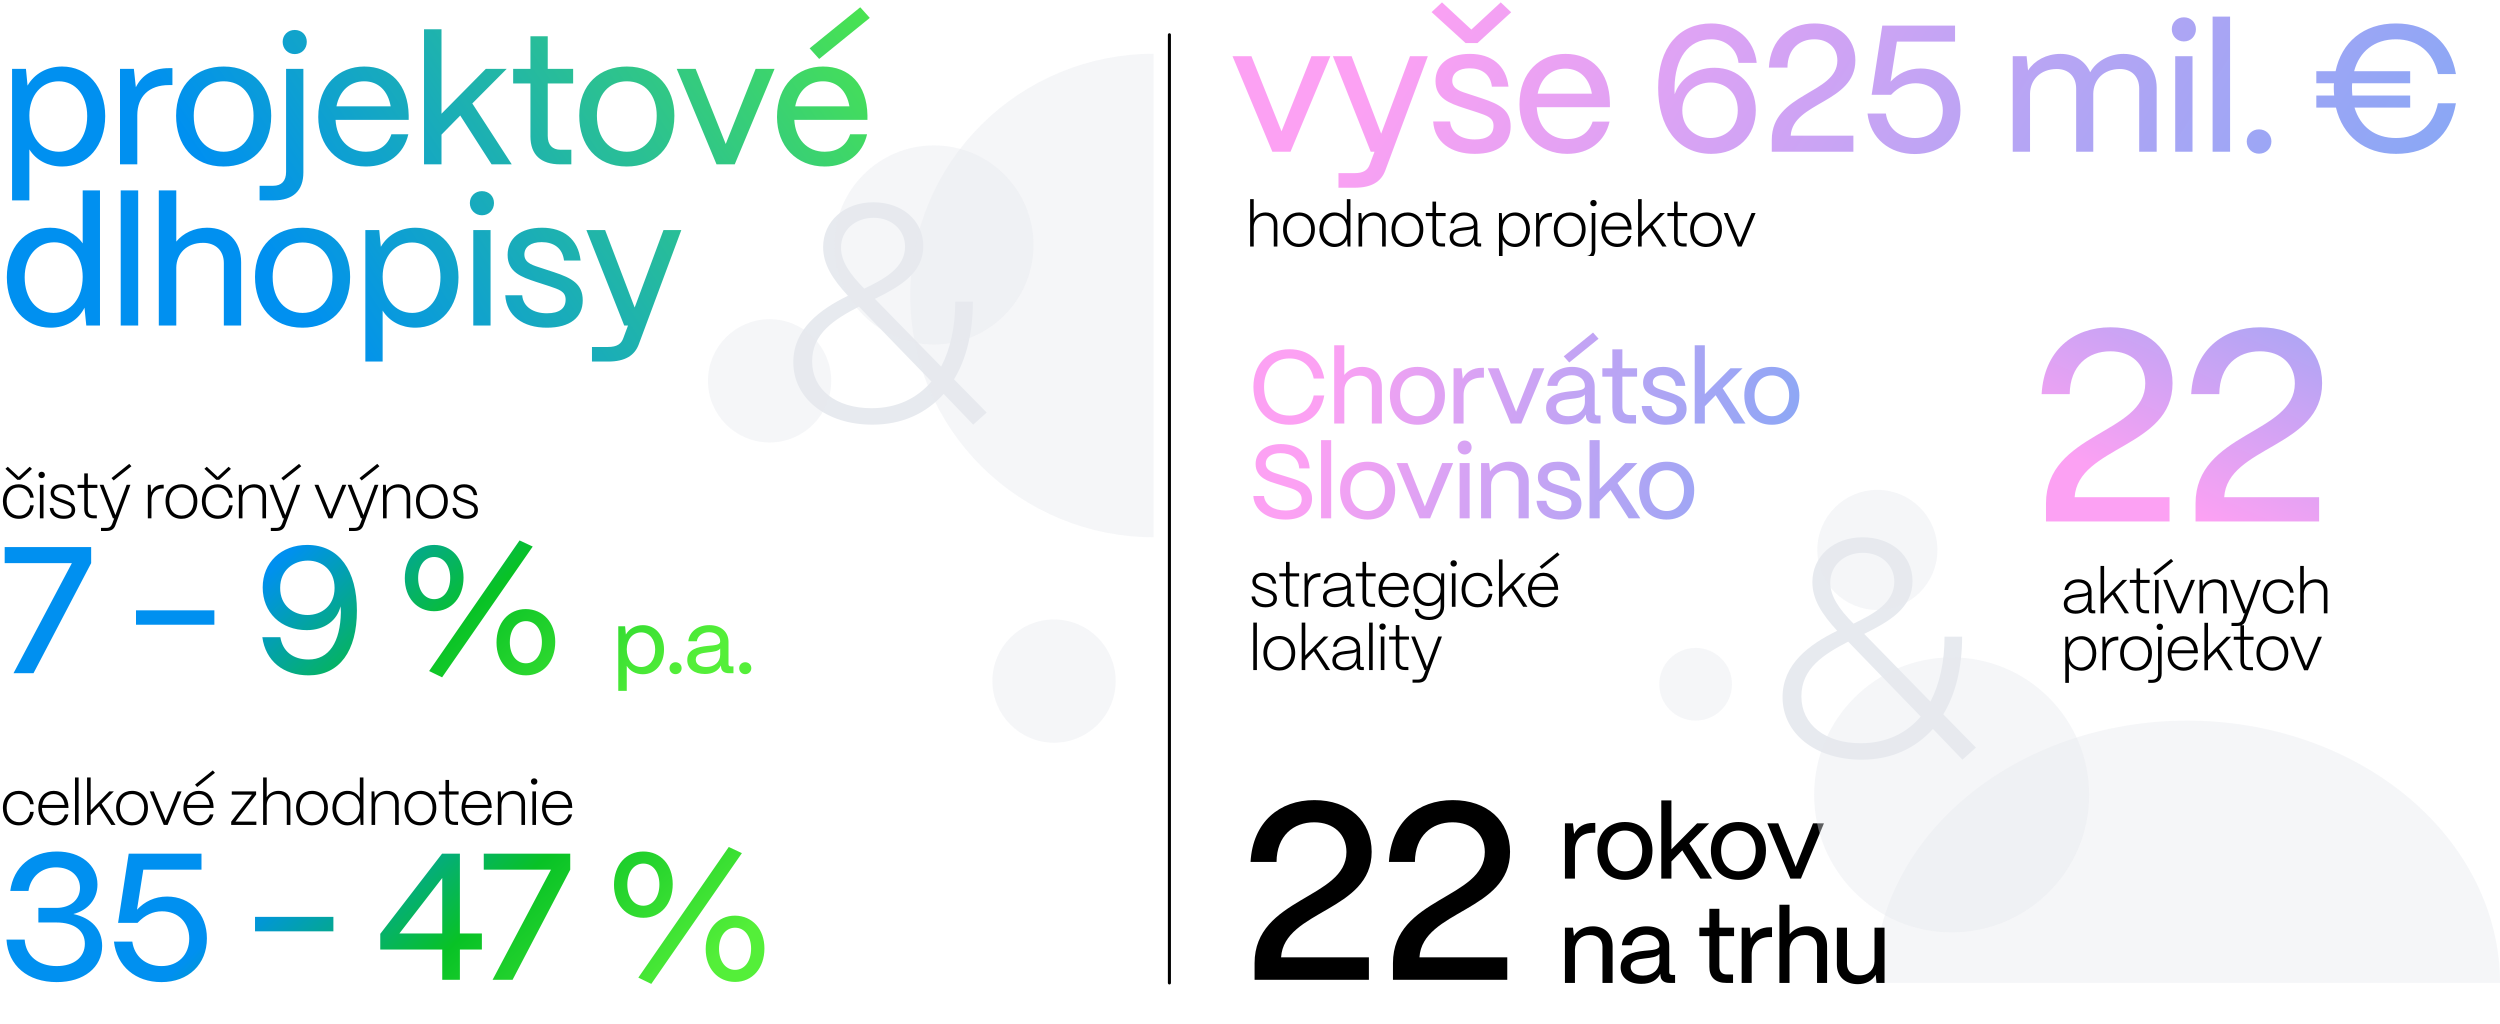 <svg width="791" height="324" viewBox="0 0 791 324" fill="none" xmlns="http://www.w3.org/2000/svg">
<rect width="791" height="324" fill="white"/>
<path d="M276.031 134.366C261.33 134.366 251 126.012 251 114.612C251 104.097 259.443 97.905 268.283 93.581C263.416 88.274 260.436 83.655 260.436 78.152C260.436 70.093 267.092 64 276.329 64C285.368 64 292.123 69.7 292.123 77.857C292.123 86.407 284.772 90.633 276.826 94.564L297.785 115.988C300.665 110.485 302.254 103.507 302.254 95.448H307.817C307.817 105.276 305.731 113.629 301.857 120.017L312.187 130.533L307.916 134.366L298.579 124.636C293.017 130.828 285.368 134.366 276.031 134.366ZM273.449 91.321C280.004 88.176 286.362 84.638 286.362 78.053C286.362 72.845 282.19 68.914 276.429 68.914C270.568 68.914 266.098 72.845 266.098 78.348C266.098 82.672 268.879 86.702 273.449 91.321ZM275.733 129.157C283.68 129.157 290.136 126.11 294.705 120.705L271.76 97.021C264.012 101.05 256.96 105.472 256.96 114.317C256.96 123.359 264.608 129.157 275.733 129.157Z" fill="#E7EAEF"/>
<path d="M9.291 63.4H3.819V21.79H8.208L8.721 27.091C10.83 23.386 14.82 21.049 19.665 21.049C27.645 21.049 33.288 27.433 33.288 36.724C33.288 46.186 27.645 52.684 19.665 52.684C15.162 52.684 11.4 50.689 9.291 47.269V63.4ZM18.639 48.01C23.94 48.01 27.588 43.393 27.588 36.724C27.588 30.226 23.94 25.723 18.582 25.723C13.167 25.723 9.291 30.169 9.291 36.553C9.291 43.279 13.167 48.01 18.639 48.01ZM43.439 52H37.967V21.79H42.356L42.983 27.604C44.921 23.671 48.455 21.562 53.471 21.562H54.554V26.92H53.471C47.144 26.92 43.439 30.511 43.439 36.496V52ZM70.765 52.684C61.018 52.684 55.717 45.787 55.717 36.61C55.717 26.578 62.329 21.049 70.765 21.049C80.455 21.049 85.813 27.946 85.813 36.61C85.813 46.927 79.429 52.684 70.765 52.684ZM70.765 48.01C76.807 48.01 80.227 42.994 80.227 36.61C80.227 30.112 76.522 25.723 70.765 25.723C65.008 25.723 61.303 30.112 61.303 36.61C61.303 43.963 65.464 48.01 70.765 48.01ZM93.252 17.116C91.086 17.116 89.433 15.463 89.433 13.24C89.433 11.074 91.086 9.478 93.252 9.478C95.475 9.478 97.071 11.074 97.071 13.24C97.071 15.463 95.475 17.116 93.252 17.116ZM86.583 63.4H82.137V58.783H86.412C89.091 58.783 90.516 57.244 90.516 54.394V21.79H95.988V54.565C95.988 60.322 92.739 63.4 86.583 63.4ZM115.801 52.684C106.738 52.684 100.696 46.129 100.696 37.009C100.696 26.806 107.308 21.049 115.231 21.049C123.61 21.049 129.139 26.749 129.31 36.496V37.921H106.168C106.51 43.906 110.101 48.01 115.801 48.01C119.791 48.01 122.641 46.072 123.838 42.481H129.196C127.771 48.751 122.755 52.684 115.801 52.684ZM106.453 33.646H123.61C122.755 28.744 119.734 25.723 115.231 25.723C110.728 25.723 107.422 28.687 106.453 33.646ZM139.691 52H134.162V9.25H139.691V35.983L153.713 21.79H160.325L149.438 32.734L161.921 52H155.537L145.619 36.553L139.691 42.595V52ZM180.771 52H177.237C171.081 52 167.832 48.922 167.832 43.165V26.407H162.36V21.79H167.832V11.473H173.304V21.79H181.341V26.407H173.304V42.994C173.304 45.844 174.729 47.383 177.408 47.383H180.771V52ZM198.325 52.684C188.578 52.684 183.277 45.787 183.277 36.61C183.277 26.578 189.889 21.049 198.325 21.049C208.015 21.049 213.373 27.946 213.373 36.61C213.373 46.927 206.989 52.684 198.325 52.684ZM198.325 48.01C204.367 48.01 207.787 42.994 207.787 36.61C207.787 30.112 204.082 25.723 198.325 25.723C192.568 25.723 188.863 30.112 188.863 36.61C188.863 43.963 193.024 48.01 198.325 48.01ZM232.47 52H226.713L214.116 21.79H220.101L229.62 45.559L239.082 21.79H245.067L232.47 52ZM275.2 5.659L259.183 18.655L256.162 15.292L272.179 2.296L275.2 5.659ZM260.95 52.684C251.887 52.684 245.845 46.129 245.845 37.009C245.845 26.806 252.457 21.049 260.38 21.049C268.759 21.049 274.288 26.749 274.459 36.496V37.921H251.317C251.659 43.906 255.25 48.01 260.95 48.01C264.94 48.01 267.79 46.072 268.987 42.481H274.345C272.92 48.751 267.904 52.684 260.95 52.684ZM251.602 33.646H268.759C267.904 28.744 264.883 25.723 260.38 25.723C255.877 25.723 252.571 28.687 251.602 33.646ZM16.017 103.684C7.866 103.684 2.166 97.186 2.166 87.724C2.166 78.433 7.809 72.049 15.846 72.049C20.292 72.049 24.054 73.93 26.163 77.008V60.25H31.635V103H27.303L26.733 97.357C24.795 101.233 20.919 103.684 16.017 103.684ZM16.929 99.01C22.401 99.01 26.163 94.336 26.163 87.61C26.163 81.169 22.458 76.666 17.157 76.666C11.628 76.666 7.809 81.226 7.809 87.724C7.809 94.393 11.514 99.01 16.929 99.01ZM43.722 103H38.193V60.25H43.722V103ZM55.774 103H50.245V60.25H55.774V76.438C57.883 73.816 61.474 72.049 65.521 72.049C72.019 72.049 76.294 76.267 76.294 82.993V103H70.822V83.221C70.822 79.345 68.257 76.837 64.267 76.837C58.966 76.837 55.831 80.314 55.774 84.703V103ZM95.731 103.684C85.984 103.684 80.683 96.787 80.683 87.61C80.683 77.578 87.296 72.049 95.731 72.049C105.422 72.049 110.78 78.946 110.78 87.61C110.78 97.927 104.396 103.684 95.731 103.684ZM95.731 99.01C101.774 99.01 105.194 93.994 105.194 87.61C105.194 81.112 101.489 76.723 95.731 76.723C89.975 76.723 86.269 81.112 86.269 87.61C86.269 94.963 90.43 99.01 95.731 99.01ZM121.069 114.4H115.597V72.79H119.986L120.499 78.091C122.608 74.386 126.598 72.049 131.443 72.049C139.423 72.049 145.066 78.433 145.066 87.724C145.066 97.186 139.423 103.684 131.443 103.684C126.94 103.684 123.178 101.689 121.069 98.269V114.4ZM130.417 99.01C135.718 99.01 139.366 94.393 139.366 87.724C139.366 81.226 135.718 76.723 130.36 76.723C124.945 76.723 121.069 81.169 121.069 87.553C121.069 94.279 124.945 99.01 130.417 99.01ZM152.481 68.116C150.315 68.116 148.662 66.406 148.662 64.24C148.662 62.074 150.315 60.478 152.481 60.478C154.704 60.478 156.3 62.074 156.3 64.24C156.3 66.406 154.704 68.116 152.481 68.116ZM155.217 103H149.745V72.79H155.217V103ZM173.035 103.684C165.454 103.684 160.267 99.922 159.868 93.424H165.226C165.511 97.129 168.817 99.124 173.035 99.124C177.025 99.124 178.963 97.585 178.963 94.792C178.963 92.17 176.854 91.6 173.89 90.574L169.672 89.206C164.998 87.667 160.609 86.128 160.609 80.656C160.609 75.412 164.656 72.049 171.496 72.049C178.279 72.049 182.953 75.64 183.694 82.423H178.45C177.994 78.49 175.201 76.609 171.382 76.609C167.905 76.609 165.91 78.148 165.91 80.542C165.91 83.392 168.988 84.019 171.325 84.817L175.315 86.128C181.015 88.009 184.378 89.89 184.378 95.02C184.378 100.435 180.388 103.684 173.035 103.684ZM192.371 114.4H187.298V109.783H192.371C195.278 109.783 196.589 108.757 197.216 106.99L198.698 103H197.501L185.531 72.79H191.459L200.807 97.3L209.927 72.79H215.57L202.118 108.928C200.807 112.462 197.843 114.4 192.371 114.4Z" fill="url(#paint0_linear_201_117026)"/>
<path d="M6.4 151.8H5.48L1.72 148.34L2.46 147.68L5.92 150.9L9.38 147.68L10.12 148.36L6.4 151.8ZM6.02 164.16C2.7 164.16 0.92 161.66 0.92 158.64C0.92 155.1 3.2 153.22 5.94 153.22C8.46 153.22 10.3 154.78 10.68 157.46H9.54C9.18 155.5 7.84 154.24 5.9 154.24C3.48 154.24 2.1 156.14 2.1 158.64C2.1 161.6 3.92 163.14 6.06 163.14C7.96 163.14 9.24 161.88 9.54 159.88H10.68C10.36 162.52 8.6 164.16 6.02 164.16ZM13.182 151.28C12.602 151.28 12.162 150.84 12.162 150.26C12.162 149.68 12.602 149.26 13.182 149.26C13.762 149.26 14.202 149.68 14.202 150.26C14.202 150.84 13.762 151.28 13.182 151.28ZM13.762 164H12.622V153.4H13.762V164ZM20.146 164.16C17.666 164.16 15.886 162.92 15.746 160.72H16.886C17.006 162.3 18.326 163.16 20.186 163.16C21.886 163.16 22.666 162.48 22.666 161.3C22.666 160.2 21.806 159.84 20.586 159.4L18.926 158.8C17.626 158.34 16.026 157.78 16.026 155.94C16.026 154.28 17.346 153.22 19.426 153.22C21.766 153.22 23.266 154.4 23.546 156.66H22.426C22.146 155.04 21.106 154.22 19.366 154.22C18.006 154.22 17.126 154.88 17.126 155.92C17.126 157.08 18.166 157.42 19.286 157.84L20.866 158.4C22.586 159.02 23.786 159.64 23.786 161.34C23.786 163.08 22.546 164.16 20.146 164.16ZM30.634 164H29.534C27.654 164 26.654 162.96 26.654 161.04V154.38H24.554V153.4H26.654V149.78H27.794V153.4H30.814V154.38H27.794V161.04C27.794 162.34 28.394 163.02 29.534 163.02H30.634V164ZM41.575 147.52L35.955 152.02L35.275 151.26L40.895 146.76L41.575 147.52ZM33.715 168H31.955V167.02H33.715C34.675 167.02 35.195 166.54 35.515 165.68L36.135 164H35.735L31.535 153.4H32.755L36.515 162.98L40.075 153.4H41.255L36.475 166.28C36.055 167.4 35.215 168 33.715 168ZM47.914 164H46.774V153.4H47.654L47.814 155.76C48.414 154.18 49.694 153.36 51.554 153.36H51.794V154.54H51.554C49.294 154.54 47.914 155.96 47.914 158.3V164ZM57.418 164.16C54.478 164.16 52.378 162.08 52.378 158.6C52.378 155.08 54.658 153.22 57.418 153.22C60.338 153.22 62.438 155.26 62.438 158.6C62.438 162.24 60.198 164.16 57.418 164.16ZM57.418 163.14C59.798 163.14 61.258 161.32 61.258 158.6C61.258 155.96 59.758 154.24 57.418 154.24C55.058 154.24 53.558 155.96 53.558 158.6C53.558 161.46 55.138 163.14 57.418 163.14ZM69.352 151.8H68.432L64.672 148.34L65.412 147.68L68.872 150.9L72.332 147.68L73.072 148.36L69.352 151.8ZM68.972 164.16C65.652 164.16 63.872 161.66 63.872 158.64C63.872 155.1 66.152 153.22 68.892 153.22C71.412 153.22 73.252 154.78 73.632 157.46H72.492C72.132 155.5 70.792 154.24 68.852 154.24C66.432 154.24 65.052 156.14 65.052 158.64C65.052 161.6 66.872 163.14 69.012 163.14C70.912 163.14 72.192 161.88 72.492 159.88H73.632C73.312 162.52 71.552 164.16 68.972 164.16ZM76.714 164H75.574V153.4H76.454L76.594 155.44C77.294 154.1 78.754 153.22 80.454 153.22C82.814 153.22 84.174 154.7 84.174 157.04V164H83.034V157.1C83.034 155.34 82.074 154.24 80.254 154.24C78.174 154.24 76.734 155.72 76.714 157.74V164ZM95.308 147.52L89.688 152.02L89.008 151.26L94.628 146.76L95.308 147.52ZM87.448 168H85.688V167.02H87.448C88.408 167.02 88.928 166.54 89.248 165.68L89.868 164H89.468L85.268 153.4H86.488L90.248 162.98L93.808 153.4H94.988L90.208 166.28C89.788 167.4 88.948 168 87.448 168ZM105.147 164H103.927L99.507 153.4H100.767L104.547 162.64L108.307 153.4H109.567L105.147 164ZM120.045 147.52L114.425 152.02L113.745 151.26L119.365 146.76L120.045 147.52ZM112.185 168H110.425V167.02H112.185C113.145 167.02 113.665 166.54 113.985 165.68L114.605 164H114.205L110.005 153.4H111.225L114.985 162.98L118.545 153.4H119.725L114.945 166.28C114.525 167.4 113.685 168 112.185 168ZM122.331 164H121.191V153.4H122.071L122.211 155.44C122.911 154.1 124.371 153.22 126.071 153.22C128.431 153.22 129.791 154.7 129.791 157.04V164H128.651V157.1C128.651 155.34 127.691 154.24 125.871 154.24C123.791 154.24 122.351 155.72 122.331 157.74V164ZM136.659 164.16C133.719 164.16 131.619 162.08 131.619 158.6C131.619 155.08 133.899 153.22 136.659 153.22C139.579 153.22 141.679 155.26 141.679 158.6C141.679 162.24 139.439 164.16 136.659 164.16ZM136.659 163.14C139.039 163.14 140.499 161.32 140.499 158.6C140.499 155.96 138.999 154.24 136.659 154.24C134.299 154.24 132.799 155.96 132.799 158.6C132.799 161.46 134.379 163.14 136.659 163.14ZM147.574 164.16C145.094 164.16 143.314 162.92 143.174 160.72H144.314C144.434 162.3 145.754 163.16 147.614 163.16C149.314 163.16 150.094 162.48 150.094 161.3C150.094 160.2 149.234 159.84 148.014 159.4L146.354 158.8C145.054 158.34 143.454 157.78 143.454 155.94C143.454 154.28 144.774 153.22 146.854 153.22C149.194 153.22 150.694 154.4 150.974 156.66H149.854C149.574 155.04 148.534 154.22 146.794 154.22C145.434 154.22 144.554 154.88 144.554 155.92C144.554 157.08 145.594 157.42 146.714 157.84L148.294 158.4C150.014 159.02 151.214 159.64 151.214 161.34C151.214 163.08 149.974 164.16 147.574 164.16Z" fill="black"/>
<path d="M10.602 213H4.275L22.743 178.173H1.482V173.1H28.842V178.173L10.602 213ZM67.826 197.667H43.031V193.107H67.826V197.667ZM97.65 213.684C89.613 213.684 84.027 209.124 83.001 201.6H88.701C89.442 206.103 92.691 208.668 97.65 208.668C104.091 208.668 107.682 203.196 107.853 193.734C107.853 193.05 107.796 192.423 107.739 191.853C106.713 196.185 102.78 199.377 97.08 199.377C88.872 199.377 83.115 193.791 83.115 185.868C83.115 177.945 88.986 172.416 97.194 172.416C107.397 172.416 112.926 180.624 112.926 193.221C112.926 205.932 107.454 213.684 97.65 213.684ZM97.308 194.589C101.697 194.589 105.858 191.682 105.858 186.039C105.858 180.282 101.754 177.375 97.422 177.375C92.919 177.375 88.644 180.339 88.644 185.982C88.587 191.625 92.862 194.589 97.308 194.589ZM168.552 172.929L139.881 214.311L135.777 212.316L164.391 170.991L168.552 172.929ZM137.373 193.392C131.901 193.392 128.082 189.117 128.082 182.961C128.082 176.691 131.901 172.416 137.373 172.416C142.845 172.416 146.664 176.634 146.664 182.733C146.664 189.003 142.845 193.392 137.373 193.392ZM137.373 189.573C140.394 189.573 142.446 186.78 142.446 182.847C142.446 178.914 140.394 176.235 137.373 176.235C134.352 176.235 132.3 178.971 132.3 182.904C132.3 186.837 134.352 189.573 137.373 189.573ZM166.386 213.684C160.914 213.684 157.095 209.409 157.095 203.31C157.095 197.04 160.914 192.708 166.386 192.708C171.858 192.765 175.677 196.983 175.677 203.082C175.677 209.352 171.858 213.684 166.386 213.684ZM166.386 209.865C169.407 209.865 171.459 207.129 171.459 203.139C171.459 199.206 169.407 196.527 166.386 196.527C163.422 196.527 161.313 199.263 161.313 203.196C161.313 207.129 163.365 209.865 166.386 209.865ZM198.309 218.6H195.621V198.16H197.777L198.029 200.764C199.065 198.944 201.025 197.796 203.405 197.796C207.325 197.796 210.097 200.932 210.097 205.496C210.097 210.144 207.325 213.336 203.405 213.336C201.193 213.336 199.345 212.356 198.309 210.676V218.6ZM202.901 211.04C205.505 211.04 207.297 208.772 207.297 205.496C207.297 202.304 205.505 200.092 202.873 200.092C200.213 200.092 198.309 202.276 198.309 205.412C198.309 208.716 200.213 211.04 202.901 211.04ZM213.739 213.308C212.675 213.308 211.835 212.496 211.835 211.404C211.835 210.34 212.675 209.528 213.739 209.528C214.831 209.528 215.671 210.34 215.671 211.404C215.671 212.496 214.831 213.308 213.739 213.308ZM223.023 213.252C219.635 213.252 217.423 211.544 217.451 208.8C217.451 205.384 220.811 204.712 223.751 204.376C226.019 204.152 227.867 204.124 227.867 202.948C227.867 201.24 226.467 200.036 224.367 200.036C222.267 200.036 220.699 201.184 220.475 202.892H217.787C218.067 199.896 220.783 197.796 224.423 197.796C228.203 197.796 230.499 199.98 230.499 203.116V210.144C230.499 210.62 230.751 210.844 231.255 210.844H232.067V213H230.667C229.099 213 228.231 212.328 228.147 211.04C228.119 210.9 228.091 210.732 228.091 210.564C227.223 212.244 225.571 213.252 223.023 213.252ZM223.471 211.04C226.047 211.04 227.867 209.444 227.867 207.176V205.188C227.279 206.056 225.711 206.224 223.975 206.42C222.015 206.644 220.139 206.924 220.139 208.688C220.139 210.144 221.427 211.04 223.471 211.04ZM235.78 213.308C234.716 213.308 233.876 212.496 233.876 211.404C233.876 210.34 234.716 209.528 235.78 209.528C236.872 209.528 237.712 210.34 237.712 211.404C237.712 212.496 236.872 213.308 235.78 213.308Z" fill="url(#paint1_linear_201_117026)"/>
<path d="M6.02 261.16C2.7 261.16 0.92 258.66 0.92 255.64C0.92 252.1 3.2 250.22 5.94 250.22C8.46 250.22 10.3 251.78 10.68 254.46H9.54C9.18 252.5 7.84 251.24 5.9 251.24C3.48 251.24 2.1 253.14 2.1 255.64C2.1 258.6 3.92 260.14 6.06 260.14C7.96 260.14 9.24 258.88 9.54 256.88H10.68C10.36 259.52 8.6 261.16 6.02 261.16ZM17.182 261.16C14.202 261.16 12.122 258.92 12.122 255.74C12.122 252.12 14.462 250.22 16.982 250.22C19.742 250.22 21.602 252.12 21.662 255.38V255.64H13.262C13.302 258.46 14.802 260.12 17.182 260.12C19.022 260.12 20.102 259.06 20.502 257.68H21.622C21.142 259.86 19.402 261.16 17.182 261.16ZM13.362 254.68H20.462C20.222 252.76 19.042 251.24 16.982 251.24C15.042 251.24 13.682 252.54 13.362 254.68ZM24.868 261H23.728V246H24.868V261ZM28.687 261H27.547V246H28.687V256.4L34.567 250.4H36.027L32.167 254.28L36.567 261H35.207L31.387 255.08L28.687 257.82V261ZM41.782 261.16C38.842 261.16 36.742 259.08 36.742 255.6C36.742 252.08 39.022 250.22 41.782 250.22C44.702 250.22 46.802 252.26 46.802 255.6C46.802 259.24 44.562 261.16 41.782 261.16ZM41.782 260.14C44.162 260.14 45.622 258.32 45.622 255.6C45.622 252.96 44.122 251.24 41.782 251.24C39.422 251.24 37.922 252.96 37.922 255.6C37.922 258.46 39.502 260.14 41.782 260.14ZM53.025 261H51.805L47.385 250.4H48.645L52.425 259.64L56.185 250.4H57.445L53.025 261ZM68.012 244.52L62.392 249.02L61.712 248.26L67.332 243.76L68.012 244.52ZM63.092 261.16C60.112 261.16 58.032 258.92 58.032 255.74C58.032 252.12 60.372 250.22 62.892 250.22C65.652 250.22 67.512 252.12 67.572 255.38V255.64H59.172C59.212 258.46 60.712 260.12 63.092 260.12C64.932 260.12 66.012 259.06 66.412 257.68H67.532C67.052 259.86 65.312 261.16 63.092 261.16ZM59.272 254.68H66.372C66.132 252.76 64.952 251.24 62.892 251.24C60.952 251.24 59.592 252.54 59.272 254.68ZM81.112 261H73.152V259.98L79.712 251.44H73.332V250.4H81.032V251.42L74.492 259.96H81.112V261ZM84.392 261H83.252V246H84.392V252.24C85.093 251.02 86.513 250.22 88.153 250.22C90.513 250.22 91.873 251.7 91.873 253.92V261H90.733V253.98C90.733 252.34 89.772 251.24 87.953 251.24C85.832 251.24 84.412 252.72 84.392 254.74V261ZM98.718 261.16C95.778 261.16 93.678 259.08 93.678 255.6C93.678 252.08 95.958 250.22 98.718 250.22C101.638 250.22 103.738 252.26 103.738 255.6C103.738 259.24 101.498 261.16 98.718 261.16ZM98.718 260.14C101.098 260.14 102.558 258.32 102.558 255.6C102.558 252.96 101.058 251.24 98.718 251.24C96.358 251.24 94.858 252.96 94.858 255.6C94.858 258.46 96.438 260.14 98.718 260.14ZM109.952 261.16C107.152 261.16 105.172 258.92 105.172 255.7C105.172 252.48 107.092 250.22 109.952 250.22C111.732 250.22 113.112 251.1 113.852 252.52V246H114.992V261H114.092L113.952 258.58C113.252 260.16 111.812 261.16 109.952 261.16ZM110.072 260.14C112.312 260.14 113.852 258.26 113.852 255.58C113.852 253 112.332 251.24 110.132 251.24C107.912 251.24 106.372 253.06 106.372 255.7C106.372 258.3 107.892 260.14 110.072 260.14ZM118.697 261H117.557V250.4H118.437L118.577 252.44C119.277 251.1 120.737 250.22 122.437 250.22C124.797 250.22 126.157 251.7 126.157 254.04V261H125.017V254.1C125.017 252.34 124.057 251.24 122.237 251.24C120.157 251.24 118.717 252.72 118.697 254.74V261ZM133.026 261.16C130.086 261.16 127.986 259.08 127.986 255.6C127.986 252.08 130.266 250.22 133.026 250.22C135.946 250.22 138.046 252.26 138.046 255.6C138.046 259.24 135.806 261.16 133.026 261.16ZM133.026 260.14C135.406 260.14 136.866 258.32 136.866 255.6C136.866 252.96 135.366 251.24 133.026 251.24C130.666 251.24 129.166 252.96 129.166 255.6C129.166 258.46 130.746 260.14 133.026 260.14ZM144.925 261H143.825C141.945 261 140.945 259.96 140.945 258.04V251.38H138.845V250.4H140.945V246.78H142.085V250.4H145.105V251.38H142.085V258.04C142.085 259.34 142.685 260.02 143.825 260.02H144.925V261ZM151.093 261.16C148.113 261.16 146.033 258.92 146.033 255.74C146.033 252.12 148.373 250.22 150.893 250.22C153.653 250.22 155.513 252.12 155.573 255.38V255.64H147.173C147.213 258.46 148.713 260.12 151.093 260.12C152.933 260.12 154.013 259.06 154.413 257.68H155.533C155.053 259.86 153.313 261.16 151.093 261.16ZM147.273 254.68H154.373C154.133 252.76 152.953 251.24 150.893 251.24C148.953 251.24 147.593 252.54 147.273 254.68ZM158.66 261H157.52V250.4H158.4L158.54 252.44C159.24 251.1 160.7 250.22 162.4 250.22C164.76 250.22 166.12 251.7 166.12 254.04V261H164.98V254.1C164.98 252.34 164.02 251.24 162.2 251.24C160.12 251.24 158.68 252.72 158.66 254.74V261ZM169.008 248.28C168.428 248.28 167.988 247.84 167.988 247.26C167.988 246.68 168.428 246.26 169.008 246.26C169.588 246.26 170.028 246.68 170.028 247.26C170.028 247.84 169.588 248.28 169.008 248.28ZM169.588 261H168.448V250.4H169.588V261ZM176.573 261.16C173.593 261.16 171.513 258.92 171.513 255.74C171.513 252.12 173.853 250.22 176.373 250.22C179.133 250.22 180.993 252.12 181.053 255.38V255.64H172.653C172.693 258.46 174.193 260.12 176.573 260.12C178.413 260.12 179.493 259.06 179.893 257.68H181.013C180.533 259.86 178.793 261.16 176.573 261.16ZM172.753 254.68H179.853C179.613 252.76 178.433 251.24 176.373 251.24C174.433 251.24 173.073 252.54 172.753 254.68Z" fill="black"/>
<path d="M17.955 310.741C8.778 310.741 2.565 305.554 2.052 297.289H7.809C8.151 302.419 12.084 305.668 17.955 305.668C23.37 305.668 26.847 302.875 26.847 298.6C26.847 294.439 23.484 291.874 17.841 291.874H12.141V287.257H17.841C22.287 287.257 25.308 284.635 25.308 280.93C25.308 277.168 22.287 274.432 17.727 274.432C13.11 274.432 9.69 277.396 9.006 281.899H3.249C4.218 274.318 9.975 269.416 18.012 269.416C25.536 269.416 30.837 273.748 30.837 279.847C30.837 284.521 27.759 288.055 23.199 289.195C28.956 290.449 32.319 294.097 32.319 299.284C32.319 306.067 26.562 310.741 17.955 310.741ZM51.04 310.741C42.946 310.741 36.961 305.782 36.049 297.916H41.863C42.49 302.647 46.195 305.668 51.097 305.668C56.455 305.668 59.875 302.02 59.875 296.947C59.875 291.988 56.455 288.34 51.268 288.34C48.418 288.34 45.91 289.48 43.516 291.988H37.36L40.723 270.1H63.751V275.173H45.34L43.345 287.827C45.739 285.262 48.931 283.666 52.864 283.666C60.274 283.666 65.461 289.138 65.461 296.89C65.461 305.098 59.647 310.741 51.04 310.741ZM105.484 294.667H80.689V290.107H105.484V294.667ZM145.511 310H139.925V300.424H120.317V295.465L139.868 270.1H145.511V295.351H152.465V300.424H145.511V310ZM139.925 277.795L126.359 295.351H139.925V277.795ZM162.182 310H155.855L174.323 275.173H153.062V270.1H180.422V275.173L162.182 310ZM234.739 269.929L206.068 311.311L201.964 309.316L230.578 267.991L234.739 269.929ZM203.56 290.392C198.088 290.392 194.269 286.117 194.269 279.961C194.269 273.691 198.088 269.416 203.56 269.416C209.032 269.416 212.851 273.634 212.851 279.733C212.851 286.003 209.032 290.392 203.56 290.392ZM203.56 286.573C206.581 286.573 208.633 283.78 208.633 279.847C208.633 275.914 206.581 273.235 203.56 273.235C200.539 273.235 198.487 275.971 198.487 279.904C198.487 283.837 200.539 286.573 203.56 286.573ZM232.573 310.684C227.101 310.684 223.282 306.409 223.282 300.31C223.282 294.04 227.101 289.708 232.573 289.708C238.045 289.765 241.864 293.983 241.864 300.082C241.864 306.352 238.045 310.684 232.573 310.684ZM232.573 306.865C235.594 306.865 237.646 304.129 237.646 300.139C237.646 296.206 235.594 293.527 232.573 293.527C229.609 293.527 227.5 296.263 227.5 300.196C227.5 304.129 229.552 306.865 232.573 306.865Z" fill="url(#paint2_linear_201_117026)"/>
<path opacity="0.4" d="M365 170C354.888 170 344.875 168.021 335.533 164.177C326.191 160.332 317.703 154.697 310.553 147.594C303.403 140.49 297.731 132.057 293.861 122.775C289.992 113.494 288 103.546 288 93.5C288 83.454 289.992 73.506 293.861 64.225C297.731 54.943 303.403 46.51 310.553 39.406C317.703 32.303 326.191 26.668 335.533 22.823C344.875 18.979 354.888 17 365 17L365 170Z" fill="#E7EAEF"/>
<circle opacity="0.4" cx="295.5" cy="77.5" r="31.5" fill="#E7EAEF"/>
<circle opacity="0.4" cx="243.5" cy="120.5" r="19.5" fill="#E7EAEF"/>
<circle opacity="0.4" cx="333.5" cy="215.5" r="19.5" fill="#E7EAEF"/>
<path d="M370 311L370 11" stroke="black" stroke-width="0.97" stroke-linecap="round"/>
<path d="M589.031 240.366C574.33 240.366 564 232.012 564 220.612C564 210.097 572.443 203.905 581.283 199.581C576.416 194.274 573.436 189.655 573.436 184.152C573.436 176.093 580.092 170 589.329 170C598.368 170 605.123 175.7 605.123 183.857C605.123 192.407 597.772 196.633 589.826 200.564L610.785 221.988C613.665 216.485 615.254 209.507 615.254 201.448H620.817C620.817 211.276 618.731 219.629 614.857 226.017L625.187 236.533L620.916 240.366L611.579 230.636C606.017 236.828 598.368 240.366 589.031 240.366ZM586.449 197.321C593.004 194.176 599.362 190.638 599.362 184.053C599.362 178.845 595.19 174.914 589.429 174.914C583.568 174.914 579.098 178.845 579.098 184.348C579.098 188.672 581.879 192.702 586.449 197.321ZM588.733 235.157C596.68 235.157 603.136 232.11 607.705 226.705L584.76 203.021C577.012 207.05 569.96 211.472 569.96 220.317C569.96 229.359 577.608 235.157 588.733 235.157Z" fill="#E7EAEF"/>
<path opacity="0.4" d="M593 311C593 300.1 595.561 289.307 600.536 279.237C605.511 269.167 612.803 260.017 621.996 252.31C631.189 244.603 642.103 238.489 654.114 234.318C666.126 230.147 678.999 228 692 228C705.001 228 717.874 230.147 729.886 234.318C741.897 238.489 752.811 244.603 762.004 252.31C771.197 260.017 778.489 269.167 783.464 279.237C788.439 289.307 791 300.1 791 311L593 311Z" fill="#E7EAEF"/>
<path d="M687.394 121.246C687.394 141.699 657.448 141.095 656.412 157.319H686.445V165H647.351V159.304C647.351 136.78 678.764 137.384 678.764 121.332C678.764 115.291 674.449 111.149 667.717 111.149C660.641 111.149 654.945 115.723 654.859 124.698H645.97C646.747 110.976 655.894 103.554 667.804 103.554C679.627 103.554 687.394 110.717 687.394 121.246ZM734.717 121.246C734.717 141.699 704.771 141.095 703.736 157.319H733.768V165H694.674V159.304C694.674 136.78 726.087 137.384 726.087 121.332C726.087 115.291 721.772 111.149 715.041 111.149C707.964 111.149 702.269 115.723 702.182 124.698H693.293C694.07 110.976 703.218 103.554 715.127 103.554C726.95 103.554 734.717 110.717 734.717 121.246Z" fill="url(#paint3_linear_201_117026)"/>
<path d="M656.7 194.183C654.4 194.183 653 192.982 652.98 191.102C652.98 188.702 655.26 188.282 657.06 188.062C659.06 187.822 660.64 187.842 660.64 186.942C660.64 185.382 659.42 184.282 657.54 184.282C655.88 184.282 654.56 185.202 654.34 186.682H653.22C653.42 184.662 655.22 183.282 657.58 183.282C660.18 183.282 661.76 184.802 661.76 187.062V192.522C661.76 192.902 661.94 193.082 662.3 193.082H662.94V194.062H662.12C661.18 194.062 660.7 193.602 660.7 192.722V191.742C660.04 193.322 658.68 194.183 656.7 194.183ZM656.84 193.182C659.22 193.182 660.64 191.742 660.64 189.262V188.142C660.24 188.722 658.84 188.842 657.4 188.982C655.78 189.142 654.12 189.422 654.12 191.062C654.12 192.362 655.16 193.182 656.84 193.182ZM665.745 194.062H664.605V179.062H665.745V189.462L671.625 183.462H673.085L669.225 187.342L673.625 194.062H672.265L668.445 188.142L665.745 190.882V194.062ZM679.968 194.062H678.868C676.988 194.062 675.988 193.022 675.988 191.102V184.442H673.888V183.462H675.988V179.842H677.128V183.462H680.148V184.442H677.128V191.102C677.128 192.402 677.728 193.082 678.868 193.082H679.968V194.062ZM687.608 177.582L681.988 182.082L681.308 181.322L686.928 176.822L687.608 177.582ZM682.988 194.062H681.848L681.868 183.462H683.008L682.988 194.062ZM690.073 194.062H688.853L684.433 183.462H685.693L689.473 192.702L693.233 183.462H694.493L690.073 194.062ZM697.072 194.062H695.932V183.462H696.812L696.952 185.502C697.652 184.162 699.112 183.282 700.812 183.282C703.172 183.282 704.532 184.762 704.532 187.102V194.062H703.392V187.162C703.392 185.402 702.432 184.302 700.612 184.302C698.532 184.302 697.092 185.782 697.072 187.802V194.062ZM707.805 198.063H706.045V197.083H707.805C708.765 197.083 709.285 196.603 709.605 195.743L710.225 194.062H709.825L705.625 183.462H706.845L710.605 193.042L714.165 183.462H715.345L710.565 196.343C710.145 197.463 709.305 198.063 707.805 198.063ZM721.06 194.223C717.74 194.223 715.96 191.722 715.96 188.702C715.96 185.162 718.24 183.282 720.98 183.282C723.5 183.282 725.34 184.842 725.72 187.522H724.58C724.22 185.562 722.88 184.302 720.94 184.302C718.52 184.302 717.14 186.202 717.14 188.702C717.14 191.662 718.96 193.202 721.1 193.202C723 193.202 724.28 191.942 724.58 189.942H725.72C725.4 192.582 723.64 194.223 721.06 194.223ZM728.921 194.062H727.781V179.062H728.921V185.302C729.621 184.082 731.041 183.282 732.681 183.282C735.041 183.282 736.401 184.762 736.401 186.982V194.062H735.261V187.042C735.261 185.402 734.301 184.302 732.481 184.302C730.361 184.302 728.941 185.782 728.921 187.802V194.062ZM654.6 216.063H653.46V201.462H654.34L654.5 203.822C655.24 202.282 656.74 201.282 658.6 201.282C661.32 201.282 663.26 203.482 663.26 206.702C663.26 209.922 661.36 212.223 658.6 212.223C656.8 212.223 655.34 211.322 654.6 209.842V216.063ZM658.42 211.202C660.58 211.202 662.06 209.362 662.06 206.702C662.06 204.102 660.58 202.302 658.42 202.302C656.18 202.302 654.6 204.082 654.6 206.642C654.6 209.402 656.2 211.202 658.42 211.202ZM666.348 212.062H665.208V201.462H666.088L666.248 203.822C666.848 202.242 668.128 201.422 669.988 201.422H670.228V202.602H669.988C667.728 202.602 666.348 204.022 666.348 206.362V212.062ZM675.851 212.223C672.911 212.223 670.811 210.142 670.811 206.662C670.811 203.142 673.091 201.282 675.851 201.282C678.771 201.282 680.871 203.322 680.871 206.662C680.871 210.302 678.631 212.223 675.851 212.223ZM675.851 211.202C678.231 211.202 679.691 209.382 679.691 206.662C679.691 204.022 678.191 202.302 675.851 202.302C673.491 202.302 671.991 204.022 671.991 206.662C671.991 209.522 673.571 211.202 675.851 211.202ZM683.366 199.342C682.786 199.342 682.346 198.902 682.346 198.322C682.346 197.742 682.786 197.322 683.366 197.322C683.946 197.322 684.386 197.742 684.386 198.322C684.386 198.902 683.946 199.342 683.366 199.342ZM680.866 216.063H679.706V215.083H680.866C682.126 215.083 682.806 214.403 682.806 213.123V201.462H683.946V213.123C683.946 215.023 682.846 216.063 680.866 216.063ZM690.931 212.223C687.951 212.223 685.871 209.982 685.871 206.802C685.871 203.182 688.211 201.282 690.731 201.282C693.491 201.282 695.351 203.182 695.411 206.442V206.702H687.011C687.051 209.522 688.551 211.182 690.931 211.182C692.771 211.182 693.851 210.122 694.251 208.742H695.371C694.891 210.922 693.151 212.223 690.931 212.223ZM687.111 205.742H694.211C693.971 203.822 692.791 202.302 690.731 202.302C688.791 202.302 687.431 203.602 687.111 205.742ZM698.618 212.062H697.478V197.062H698.618V207.462L704.498 201.462H705.958L702.098 205.342L706.497 212.062H705.138L701.318 206.142L698.618 208.882V212.062ZM712.84 212.062H711.74C709.86 212.062 708.86 211.022 708.86 209.102V202.442H706.76V201.462H708.86V197.842H710V201.462H713.02V202.442H710V209.102C710 210.402 710.6 211.082 711.74 211.082H712.84V212.062ZM718.988 212.223C716.048 212.223 713.948 210.142 713.948 206.662C713.948 203.142 716.228 201.282 718.988 201.282C721.908 201.282 724.008 203.322 724.008 206.662C724.008 210.302 721.768 212.223 718.988 212.223ZM718.988 211.202C721.368 211.202 722.828 209.382 722.828 206.662C722.828 204.022 721.328 202.302 718.988 202.302C716.628 202.302 715.128 204.022 715.128 206.662C715.128 209.522 716.708 211.202 718.988 211.202ZM730.231 212.062H729.011L724.591 201.462H725.851L729.631 210.702L733.391 201.462H734.651L730.231 212.062Z" fill="black"/>
<path d="M408.002 134.396C400.907 134.396 396.584 129.479 396.584 122.384C396.584 115.454 400.874 110.504 408.002 110.504C413.942 110.504 418.001 113.936 418.991 119.777H415.658C414.866 115.784 411.995 113.408 408.002 113.408C403.019 113.408 399.95 116.906 399.95 122.384C399.95 128.06 403.019 131.492 408.002 131.492C412.127 131.492 414.833 129.215 415.658 125.123H418.991C417.968 131.129 414.041 134.396 408.002 134.396ZM425.34 134H422.139V109.25H425.34V118.622C426.561 117.104 428.64 116.081 430.983 116.081C434.745 116.081 437.22 118.523 437.22 122.417V134H434.052V122.549C434.052 120.305 432.567 118.853 430.257 118.853C427.188 118.853 425.373 120.866 425.34 123.407V134ZM448.473 134.396C442.83 134.396 439.761 130.403 439.761 125.09C439.761 119.282 443.589 116.081 448.473 116.081C454.083 116.081 457.185 120.074 457.185 125.09C457.185 131.063 453.489 134.396 448.473 134.396ZM448.473 131.69C451.971 131.69 453.951 128.786 453.951 125.09C453.951 121.328 451.806 118.787 448.473 118.787C445.14 118.787 442.995 121.328 442.995 125.09C442.995 129.347 445.404 131.69 448.473 131.69ZM463.076 134H459.908V116.51H462.449L462.812 119.876C463.934 117.599 465.98 116.378 468.884 116.378H469.511V119.48H468.884C465.221 119.48 463.076 121.559 463.076 125.024V134ZM481.342 134H478.009L470.716 116.51H474.181L479.692 130.271L485.17 116.51H488.635L481.342 134ZM505.782 107.171L496.509 114.695L494.76 112.748L504.033 105.224L505.782 107.171ZM495.75 134.297C491.757 134.297 489.15 132.284 489.183 129.05C489.183 125.024 493.143 124.232 496.608 123.836C499.281 123.572 501.459 123.539 501.459 122.153C501.459 120.14 499.809 118.721 497.334 118.721C494.859 118.721 493.011 120.074 492.747 122.087H489.579C489.909 118.556 493.11 116.081 497.4 116.081C501.855 116.081 504.561 118.655 504.561 122.351V130.634C504.561 131.195 504.858 131.459 505.452 131.459H506.409V134H504.759C502.911 134 501.888 133.208 501.789 131.69C501.756 131.525 501.723 131.327 501.723 131.129C500.7 133.109 498.753 134.297 495.75 134.297ZM496.278 131.69C499.314 131.69 501.459 129.809 501.459 127.136V124.793C500.766 125.816 498.918 126.014 496.872 126.245C494.562 126.509 492.351 126.839 492.351 128.918C492.351 130.634 493.869 131.69 496.278 131.69ZM517.64 134H515.594C512.03 134 510.149 132.218 510.149 128.885V119.183H506.981V116.51H510.149V110.537H513.317V116.51H517.97V119.183H513.317V128.786C513.317 130.436 514.142 131.327 515.693 131.327H517.64V134ZM527.067 134.396C522.678 134.396 519.675 132.218 519.444 128.456H522.546C522.711 130.601 524.625 131.756 527.067 131.756C529.377 131.756 530.499 130.865 530.499 129.248C530.499 127.73 529.278 127.4 527.562 126.806L525.12 126.014C522.414 125.123 519.873 124.232 519.873 121.064C519.873 118.028 522.216 116.081 526.176 116.081C530.103 116.081 532.809 118.16 533.238 122.087H530.202C529.938 119.81 528.321 118.721 526.11 118.721C524.097 118.721 522.942 119.612 522.942 120.998C522.942 122.648 524.724 123.011 526.077 123.473L528.387 124.232C531.687 125.321 533.634 126.41 533.634 129.38C533.634 132.515 531.324 134.396 527.067 134.396ZM539.41 134H536.209V109.25H539.41V124.727L547.528 116.51H551.356L545.053 122.846L552.28 134H548.584L542.842 125.057L539.41 128.555V134ZM560.61 134.396C554.967 134.396 551.898 130.403 551.898 125.09C551.898 119.282 555.726 116.081 560.61 116.081C566.22 116.081 569.322 120.074 569.322 125.09C569.322 131.063 565.626 134.396 560.61 134.396ZM560.61 131.69C564.108 131.69 566.088 128.786 566.088 125.09C566.088 121.328 563.943 118.787 560.61 118.787C557.277 118.787 555.132 121.328 555.132 125.09C555.132 129.347 557.541 131.69 560.61 131.69ZM406.781 164.396C400.874 164.396 396.848 161.393 396.551 156.938H399.917C400.247 159.743 402.854 161.525 406.781 161.525C410.114 161.525 411.863 160.172 411.863 157.961C411.863 155.783 410.048 154.958 407.837 154.298L403.91 153.077C401.765 152.384 397.277 151.328 397.277 146.807C397.277 143.045 400.346 140.504 405.263 140.504C410.642 140.504 414.041 143.276 414.371 148.193H411.071C410.873 145.157 408.728 143.375 405.131 143.375C402.359 143.375 400.478 144.596 400.478 146.642C400.478 148.985 402.854 149.513 404.966 150.173L408.596 151.295C411.665 152.252 415.13 153.44 415.13 157.796C415.13 161.888 411.962 164.396 406.781 164.396ZM421.183 164H417.982V139.25H421.183V164ZM432.714 164.396C427.071 164.396 424.002 160.403 424.002 155.09C424.002 149.282 427.83 146.081 432.714 146.081C438.324 146.081 441.426 150.074 441.426 155.09C441.426 161.063 437.73 164.396 432.714 164.396ZM432.714 161.69C436.212 161.69 438.192 158.786 438.192 155.09C438.192 151.328 436.047 148.787 432.714 148.787C429.381 148.787 427.236 151.328 427.236 155.09C427.236 159.347 429.645 161.69 432.714 161.69ZM452.482 164H449.149L441.856 146.51H445.321L450.832 160.271L456.31 146.51H459.775L452.482 164ZM463.41 143.804C462.156 143.804 461.199 142.814 461.199 141.56C461.199 140.306 462.156 139.382 463.41 139.382C464.697 139.382 465.621 140.306 465.621 141.56C465.621 142.814 464.697 143.804 463.41 143.804ZM464.994 164H461.826V146.51H464.994V164ZM471.779 164H468.611V146.51H471.152L471.449 149.15C472.571 147.302 474.848 146.081 477.455 146.081C481.184 146.081 483.692 148.523 483.692 152.417V164H480.491V152.549C480.491 150.305 479.039 148.853 476.564 148.853C473.66 148.853 471.812 150.866 471.779 153.407V164ZM493.792 164.396C489.403 164.396 486.4 162.218 486.169 158.456H489.271C489.436 160.601 491.35 161.756 493.792 161.756C496.102 161.756 497.224 160.865 497.224 159.248C497.224 157.73 496.003 157.4 494.287 156.806L491.845 156.014C489.139 155.123 486.598 154.232 486.598 151.064C486.598 148.028 488.941 146.081 492.901 146.081C496.828 146.081 499.534 148.16 499.963 152.087H496.927C496.663 149.81 495.046 148.721 492.835 148.721C490.822 148.721 489.667 149.612 489.667 150.998C489.667 152.648 491.449 153.011 492.802 153.473L495.112 154.232C498.412 155.321 500.359 156.41 500.359 159.38C500.359 162.515 498.049 164.396 493.792 164.396ZM506.136 164H502.935V139.25H506.136V154.727L514.254 146.51H518.082L511.779 152.846L519.006 164H515.31L509.568 155.057L506.136 158.555V164ZM527.335 164.396C521.692 164.396 518.623 160.403 518.623 155.09C518.623 149.282 522.451 146.081 527.335 146.081C532.945 146.081 536.047 150.074 536.047 155.09C536.047 161.063 532.351 164.396 527.335 164.396ZM527.335 161.69C530.833 161.69 532.813 158.786 532.813 155.09C532.813 151.328 530.668 148.787 527.335 148.787C524.002 148.787 521.857 151.328 521.857 155.09C521.857 159.347 524.266 161.69 527.335 161.69Z" fill="url(#paint4_linear_201_117026)"/>
<path d="M400.38 192.16C397.9 192.16 396.12 190.92 395.98 188.72H397.12C397.24 190.3 398.56 191.16 400.42 191.16C402.12 191.16 402.9 190.48 402.9 189.3C402.9 188.2 402.04 187.84 400.82 187.4L399.16 186.8C397.86 186.34 396.26 185.78 396.26 183.94C396.26 182.28 397.58 181.22 399.66 181.22C402 181.22 403.5 182.4 403.78 184.66H402.66C402.38 183.04 401.34 182.22 399.6 182.22C398.24 182.22 397.36 182.88 397.36 183.92C397.36 185.08 398.4 185.42 399.52 185.84L401.1 186.4C402.82 187.02 404.02 187.64 404.02 189.34C404.02 191.08 402.78 192.16 400.38 192.16ZM410.868 192H409.768C407.888 192 406.888 190.96 406.888 189.04V182.38H404.788V181.4H406.888V177.78H408.028V181.4H411.048V182.38H408.028V189.04C408.028 190.34 408.628 191.02 409.768 191.02H410.868V192ZM413.908 192H412.768V181.4H413.648L413.808 183.76C414.408 182.18 415.688 181.36 417.548 181.36H417.788V182.54H417.548C415.288 182.54 413.908 183.96 413.908 186.3V192ZM422.309 192.12C420.009 192.12 418.609 190.92 418.589 189.04C418.589 186.64 420.869 186.22 422.669 186C424.669 185.76 426.249 185.78 426.249 184.88C426.249 183.32 425.029 182.22 423.149 182.22C421.489 182.22 420.169 183.14 419.949 184.62H418.829C419.029 182.6 420.829 181.22 423.189 181.22C425.789 181.22 427.369 182.74 427.369 185V190.46C427.369 190.84 427.549 191.02 427.909 191.02H428.549V192H427.729C426.789 192 426.309 191.54 426.309 190.66V189.68C425.649 191.26 424.289 192.12 422.309 192.12ZM422.449 191.12C424.829 191.12 426.249 189.68 426.249 187.2V186.08C425.849 186.66 424.449 186.78 423.009 186.92C421.389 187.08 419.729 187.36 419.729 189C419.729 190.3 420.769 191.12 422.449 191.12ZM435.078 192H433.978C432.098 192 431.098 190.96 431.098 189.04V182.38H428.998V181.4H431.098V177.78H432.238V181.4H435.258V182.38H432.238V189.04C432.238 190.34 432.838 191.02 433.978 191.02H435.078V192ZM441.246 192.16C438.266 192.16 436.186 189.92 436.186 186.74C436.186 183.12 438.526 181.22 441.046 181.22C443.806 181.22 445.666 183.12 445.726 186.38V186.64H437.326C437.366 189.46 438.866 191.12 441.246 191.12C443.086 191.12 444.166 190.06 444.566 188.68H445.686C445.206 190.86 443.466 192.16 441.246 192.16ZM437.426 185.68H444.526C444.286 183.76 443.106 182.24 441.046 182.24C439.106 182.24 437.746 183.54 437.426 185.68ZM452.212 196.18C449.452 196.18 447.672 194.8 447.672 192.64H448.812C448.832 194.14 450.152 195.18 452.212 195.18C454.452 195.18 455.812 193.94 455.812 191.84V189.54C455.112 190.9 453.752 191.76 451.952 191.76C449.132 191.76 447.172 189.62 447.172 186.54C447.172 183.4 449.132 181.22 451.912 181.22C453.752 181.22 455.212 182.18 455.892 183.64L456.052 181.4H456.932V191.84C456.932 194.46 455.192 196.18 452.212 196.18ZM452.052 190.76C454.312 190.76 455.812 189.02 455.812 186.52C455.812 184 454.272 182.24 452.052 182.24C449.872 182.24 448.372 184 448.372 186.54C448.372 189.02 449.872 190.76 452.052 190.76ZM459.942 179.28C459.362 179.28 458.922 178.84 458.922 178.26C458.922 177.68 459.362 177.26 459.942 177.26C460.522 177.26 460.962 177.68 460.962 178.26C460.962 178.84 460.522 179.28 459.942 179.28ZM460.522 192H459.382V181.4H460.522V192ZM467.547 192.16C464.227 192.16 462.447 189.66 462.447 186.64C462.447 183.1 464.727 181.22 467.467 181.22C469.987 181.22 471.827 182.78 472.207 185.46H471.067C470.707 183.5 469.367 182.24 467.427 182.24C465.007 182.24 463.627 184.14 463.627 186.64C463.627 189.6 465.447 191.14 467.587 191.14C469.487 191.14 470.767 189.88 471.067 187.88H472.207C471.887 190.52 470.127 192.16 467.547 192.16ZM475.408 192H474.268V177H475.408V187.4L481.288 181.4H482.748L478.888 185.28L483.288 192H481.928L478.108 186.08L475.408 188.82V192ZM493.443 175.52L487.823 180.02L487.143 179.26L492.763 174.76L493.443 175.52ZM488.523 192.16C485.543 192.16 483.463 189.92 483.463 186.74C483.463 183.12 485.803 181.22 488.323 181.22C491.083 181.22 492.943 183.12 493.003 186.38V186.64H484.603C484.643 189.46 486.143 191.12 488.523 191.12C490.363 191.12 491.443 190.06 491.843 188.68H492.963C492.483 190.86 490.743 192.16 488.523 192.16ZM484.703 185.68H491.803C491.563 183.76 490.383 182.24 488.323 182.24C486.383 182.24 485.023 183.54 484.703 185.68ZM397.68 212H396.54V197H397.68V212ZM404.779 212.16C401.839 212.16 399.739 210.08 399.739 206.6C399.739 203.08 402.019 201.22 404.779 201.22C407.699 201.22 409.799 203.26 409.799 206.6C409.799 210.24 407.559 212.16 404.779 212.16ZM404.779 211.14C407.159 211.14 408.619 209.32 408.619 206.6C408.619 203.96 407.119 202.24 404.779 202.24C402.419 202.24 400.919 203.96 400.919 206.6C400.919 209.46 402.499 211.14 404.779 211.14ZM412.993 212H411.853V197H412.993V207.4L418.873 201.4H420.333L416.473 205.28L420.873 212H419.513L415.693 206.08L412.993 208.82V212ZM425.277 212.12C422.977 212.12 421.577 210.92 421.557 209.04C421.557 206.64 423.837 206.22 425.637 206C427.637 205.76 429.217 205.78 429.217 204.88C429.217 203.32 427.997 202.22 426.117 202.22C424.457 202.22 423.137 203.14 422.917 204.62H421.797C421.997 202.6 423.797 201.22 426.157 201.22C428.757 201.22 430.337 202.74 430.337 205V210.46C430.337 210.84 430.517 211.02 430.877 211.02H431.517V212H430.697C429.757 212 429.277 211.54 429.277 210.66V209.68C428.617 211.26 427.257 212.12 425.277 212.12ZM425.417 211.12C427.797 211.12 429.217 209.68 429.217 207.2V206.08C428.817 206.66 427.417 206.78 425.977 206.92C424.357 207.08 422.697 207.36 422.697 209C422.697 210.3 423.737 211.12 425.417 211.12ZM434.322 212H433.182V197H434.322V212ZM437.441 199.28C436.861 199.28 436.421 198.84 436.421 198.26C436.421 197.68 436.861 197.26 437.441 197.26C438.021 197.26 438.461 197.68 438.461 198.26C438.461 198.84 438.021 199.28 437.441 199.28ZM438.021 212H436.881V201.4H438.021V212ZM445.606 212H444.506C442.626 212 441.626 210.96 441.626 209.04V202.38H439.526V201.4H441.626V197.78H442.766V201.4H445.786V202.38H442.766V209.04C442.766 210.34 443.366 211.02 444.506 211.02H445.606V212ZM448.687 216H446.927V215.02H448.687C449.647 215.02 450.167 214.54 450.487 213.68L451.107 212H450.707L446.507 201.4H447.727L451.487 210.98L455.047 201.4H456.227L451.447 214.28C451.027 215.4 450.187 216 448.687 216Z" fill="black"/>
<path d="M433.996 269.521C433.996 288.443 406.291 287.884 405.333 302.894H433.118V310H396.95V304.731C396.95 283.892 426.012 284.451 426.012 269.601C426.012 264.012 422.02 260.18 415.792 260.18C409.245 260.18 403.976 264.411 403.896 272.715H395.673C396.391 260.02 404.854 253.154 415.872 253.154C426.81 253.154 433.996 259.781 433.996 269.521ZM477.777 269.521C477.777 288.443 450.072 287.884 449.114 302.894H476.899V310H440.731V304.731C440.731 283.892 469.793 284.451 469.793 269.601C469.793 264.012 465.801 260.18 459.573 260.18C453.026 260.18 447.757 264.411 447.677 272.715H439.454C440.172 260.02 448.635 253.154 459.653 253.154C470.591 253.154 477.777 259.781 477.777 269.521Z" fill="black"/>
<path d="M498.313 278H495.145V260.51H497.686L498.049 263.876C499.171 261.599 501.217 260.378 504.121 260.378H504.748V263.48H504.121C500.458 263.48 498.313 265.559 498.313 269.024V278ZM514.133 278.396C508.49 278.396 505.421 274.403 505.421 269.09C505.421 263.282 509.249 260.081 514.133 260.081C519.743 260.081 522.845 264.074 522.845 269.09C522.845 275.063 519.149 278.396 514.133 278.396ZM514.133 275.69C517.631 275.69 519.611 272.786 519.611 269.09C519.611 265.328 517.466 262.787 514.133 262.787C510.8 262.787 508.655 265.328 508.655 269.09C508.655 273.347 511.064 275.69 514.133 275.69ZM528.835 278H525.634V253.25H528.835V268.727L536.953 260.51H540.781L534.478 266.846L541.705 278H538.009L532.267 269.057L528.835 272.555V278ZM550.035 278.396C544.392 278.396 541.323 274.403 541.323 269.09C541.323 263.282 545.151 260.081 550.035 260.081C555.645 260.081 558.747 264.074 558.747 269.09C558.747 275.063 555.051 278.396 550.035 278.396ZM550.035 275.69C553.533 275.69 555.513 272.786 555.513 269.09C555.513 265.328 553.368 262.787 550.035 262.787C546.702 262.787 544.557 265.328 544.557 269.09C544.557 273.347 546.966 275.69 550.035 275.69ZM569.803 278H566.47L559.177 260.51H562.642L568.153 274.271L573.631 260.51H577.096L569.803 278ZM498.313 311H495.145V293.51H497.686L497.983 296.15C499.105 294.302 501.382 293.081 503.989 293.081C507.718 293.081 510.226 295.523 510.226 299.417V311H507.025V299.549C507.025 297.305 505.573 295.853 503.098 295.853C500.194 295.853 498.346 297.866 498.313 300.407V311ZM519.337 311.297C515.344 311.297 512.737 309.284 512.77 306.05C512.77 302.024 516.73 301.232 520.195 300.836C522.868 300.572 525.046 300.539 525.046 299.153C525.046 297.14 523.396 295.721 520.921 295.721C518.446 295.721 516.598 297.074 516.334 299.087H513.166C513.496 295.556 516.697 293.081 520.987 293.081C525.442 293.081 528.148 295.655 528.148 299.351V307.634C528.148 308.195 528.445 308.459 529.039 308.459H529.996V311H528.346C526.498 311 525.475 310.208 525.376 308.69C525.343 308.525 525.31 308.327 525.31 308.129C524.287 310.109 522.34 311.297 519.337 311.297ZM519.865 308.69C522.901 308.69 525.046 306.809 525.046 304.136V301.793C524.353 302.816 522.505 303.014 520.459 303.245C518.149 303.509 515.938 303.839 515.938 305.918C515.938 307.634 517.456 308.69 519.865 308.69ZM548.332 311H546.286C542.722 311 540.841 309.218 540.841 305.885V296.183H537.673V293.51H540.841V287.537H544.009V293.51H548.662V296.183H544.009V305.786C544.009 307.436 544.834 308.327 546.385 308.327H548.332V311ZM554.229 311H551.061V293.51H553.602L553.965 296.876C555.087 294.599 557.133 293.378 560.037 293.378H560.664V296.48H560.037C556.374 296.48 554.229 298.559 554.229 302.024V311ZM566.204 311H563.003V286.25H566.204V295.622C567.425 294.104 569.504 293.081 571.847 293.081C575.609 293.081 578.084 295.523 578.084 299.417V311H574.916V299.549C574.916 297.305 573.431 295.853 571.121 295.853C568.052 295.853 566.237 297.866 566.204 300.407V311ZM587.852 311.396C583.628 311.396 581.186 308.789 581.186 305.159V293.51H584.387V305.027C584.387 307.337 585.971 308.624 588.314 308.624C591.35 308.624 593.066 306.611 593.099 304.103V293.51H596.267V311H593.726L593.462 308.393C592.373 310.34 590.261 311.396 587.852 311.396Z" fill="black"/>
<g clip-path="url(#clip0_201_117026)">
<path d="M408.323 48H402.566L389.969 17.79H395.954L405.473 41.559L414.935 17.79H420.92L408.323 48ZM428.566 59.4H423.493V54.783H428.566C431.473 54.783 432.784 53.757 433.411 51.99L434.893 48H433.696L421.726 17.79H427.654L437.002 42.3L446.122 17.79H451.765L438.313 53.928C437.002 57.462 434.038 59.4 428.566 59.4ZM467.477 13.629H463.715L452.942 3.825L456.248 0.747L465.539 9.354L474.83 0.747L478.136 3.882L467.477 13.629ZM466.622 48.684C459.041 48.684 453.854 44.922 453.455 38.424H458.813C459.098 42.129 462.404 44.124 466.622 44.124C470.612 44.124 472.55 42.585 472.55 39.792C472.55 37.17 470.441 36.6 467.477 35.574L463.259 34.206C458.585 32.667 454.196 31.128 454.196 25.656C454.196 20.412 458.243 17.049 465.083 17.049C471.866 17.049 476.54 20.64 477.281 27.423H472.037C471.581 23.49 468.788 21.609 464.969 21.609C461.492 21.609 459.497 23.148 459.497 25.542C459.497 28.392 462.575 29.019 464.912 29.817L468.902 31.128C474.602 33.009 477.965 34.89 477.965 40.02C477.965 45.435 473.975 48.684 466.622 48.684ZM495.866 48.684C486.803 48.684 480.761 42.129 480.761 33.009C480.761 22.806 487.373 17.049 495.296 17.049C503.675 17.049 509.204 22.749 509.375 32.496V33.921H486.233C486.575 39.906 490.166 44.01 495.866 44.01C499.856 44.01 502.706 42.072 503.903 38.481H509.261C507.836 44.751 502.82 48.684 495.866 48.684ZM486.518 29.646H503.675C502.82 24.744 499.799 21.723 495.296 21.723C490.793 21.723 487.487 24.687 486.518 29.646ZM541.455 48.684C530.625 48.684 524.64 39.906 524.64 27.822C524.64 14.997 531.252 7.416 541.455 7.416C549.264 7.416 555.078 12.489 555.819 19.899H550.062C549.606 15.51 546.015 12.432 541.455 12.432C534.045 12.432 529.941 18.702 529.827 27.651C529.77 28.449 529.827 29.076 529.884 29.817C531.366 25.2 536.097 21.438 542.424 21.438C550.062 21.438 555.534 26.967 555.534 34.89C555.534 43.041 549.777 48.684 541.455 48.684ZM541.113 43.668C545.502 43.668 549.834 40.761 549.834 34.89C549.834 28.962 545.616 26.112 541.227 26.112C536.781 26.112 532.278 29.133 532.278 34.947C532.278 40.704 536.724 43.668 541.113 43.668ZM587.038 19.101C587.038 32.61 567.259 32.211 566.575 42.927H586.411V48H560.59V44.238C560.59 29.361 581.338 29.76 581.338 19.158C581.338 15.168 578.488 12.432 574.042 12.432C569.368 12.432 565.606 15.453 565.549 21.381H559.678C560.191 12.318 566.233 7.416 574.099 7.416C581.908 7.416 587.038 12.147 587.038 19.101ZM605.87 48.741C597.776 48.741 591.791 43.782 590.879 35.916H596.693C597.32 40.647 601.025 43.668 605.927 43.668C611.285 43.668 614.705 40.02 614.705 34.947C614.705 29.988 611.285 26.34 606.098 26.34C603.248 26.34 600.74 27.48 598.346 29.988H592.19L595.553 8.1H618.581V13.173H600.17L598.175 25.827C600.569 23.262 603.761 21.666 607.694 21.666C615.104 21.666 620.291 27.138 620.291 34.89C620.291 43.098 614.477 48.741 605.87 48.741ZM642.302 48H636.83V17.79H641.219L641.675 22.293C643.67 19.158 647.489 17.049 651.935 17.049C656.381 17.049 659.744 19.272 661.34 22.863C663.164 19.5 667.268 17.049 671.885 17.049C678.269 17.049 682.373 21.495 682.373 27.822V48H676.844V28.05C676.844 24.288 674.507 21.837 670.745 21.837C665.501 21.837 662.366 25.314 662.309 29.646V48H656.894V28.05C656.894 24.288 654.557 21.837 650.795 21.837C645.494 21.837 642.359 25.314 642.302 29.646V48ZM690.973 13.116C688.807 13.116 687.154 11.406 687.154 9.24C687.154 7.074 688.807 5.478 690.973 5.478C693.196 5.478 694.792 7.074 694.792 9.24C694.792 11.406 693.196 13.116 690.973 13.116ZM693.709 48H688.237V17.79H693.709V48ZM705.598 48H700.069V5.25H705.598V48ZM714.743 48.627C712.577 48.627 710.867 46.974 710.867 44.751C710.867 42.585 712.577 40.932 714.743 40.932C716.966 40.932 718.676 42.585 718.676 44.751C718.676 46.974 716.966 48.627 714.743 48.627ZM758.077 43.668C765.202 43.668 769.876 39.735 771.358 32.667H777.058C775.291 43.041 768.565 48.684 758.077 48.684C748.045 48.684 741.205 42.927 739.096 34.035H732.883V30.216H738.526C738.469 29.475 738.412 28.734 738.412 27.936C738.412 27.423 738.412 26.853 738.469 26.34H732.883V22.521H738.982C740.863 13.458 747.703 7.416 758.077 7.416C768.337 7.416 775.348 13.344 777.058 23.433H771.358C769.933 16.536 764.974 12.432 758.077 12.432C751.294 12.432 746.506 16.251 744.853 22.521H762.58V26.34H744.226C744.169 26.853 744.169 27.366 744.169 27.936C744.169 28.734 744.226 29.475 744.283 30.216H762.58V34.035H744.967C746.791 40.134 751.465 43.668 758.077 43.668Z" fill="url(#paint5_linear_201_117026)"/>
<path d="M396.68 78H395.54V63H396.68V69.24C397.38 68.02 398.8 67.22 400.44 67.22C402.8 67.22 404.16 68.7 404.16 70.92V78H403.02V70.98C403.02 69.34 402.06 68.24 400.24 68.24C398.12 68.24 396.7 69.72 396.68 71.74V78ZM411.005 78.16C408.065 78.16 405.965 76.08 405.965 72.6C405.965 69.08 408.245 67.22 411.005 67.22C413.925 67.22 416.025 69.26 416.025 72.6C416.025 76.24 413.785 78.16 411.005 78.16ZM411.005 77.14C413.385 77.14 414.845 75.32 414.845 72.6C414.845 69.96 413.345 68.24 411.005 68.24C408.645 68.24 407.145 69.96 407.145 72.6C407.145 75.46 408.725 77.14 411.005 77.14ZM422.24 78.16C419.44 78.16 417.46 75.92 417.46 72.7C417.46 69.48 419.38 67.22 422.24 67.22C424.02 67.22 425.4 68.1 426.14 69.52V63H427.28V78H426.38L426.24 75.58C425.54 77.16 424.1 78.16 422.24 78.16ZM422.36 77.14C424.6 77.14 426.14 75.26 426.14 72.58C426.14 70 424.62 68.24 422.42 68.24C420.2 68.24 418.66 70.06 418.66 72.7C418.66 75.3 420.18 77.14 422.36 77.14ZM430.985 78H429.845V67.4H430.725L430.865 69.44C431.565 68.1 433.025 67.22 434.725 67.22C437.085 67.22 438.445 68.7 438.445 71.04V78H437.305V71.1C437.305 69.34 436.345 68.24 434.525 68.24C432.445 68.24 431.005 69.72 430.985 71.74V78ZM445.313 78.16C442.373 78.16 440.273 76.08 440.273 72.6C440.273 69.08 442.553 67.22 445.313 67.22C448.233 67.22 450.333 69.26 450.333 72.6C450.333 76.24 448.093 78.16 445.313 78.16ZM445.313 77.14C447.693 77.14 449.153 75.32 449.153 72.6C449.153 69.96 447.653 68.24 445.313 68.24C442.953 68.24 441.453 69.96 441.453 72.6C441.453 75.46 443.033 77.14 445.313 77.14ZM457.213 78H456.113C454.233 78 453.233 76.96 453.233 75.04V68.38H451.133V67.4H453.233V63.78H454.373V67.4H457.393V68.38H454.373V75.04C454.373 76.34 454.973 77.02 456.113 77.02H457.213V78ZM462.394 78.12C460.094 78.12 458.694 76.92 458.674 75.04C458.674 72.64 460.954 72.22 462.754 72C464.754 71.76 466.334 71.78 466.334 70.88C466.334 69.32 465.114 68.22 463.234 68.22C461.574 68.22 460.254 69.14 460.034 70.62H458.914C459.114 68.6 460.914 67.22 463.274 67.22C465.874 67.22 467.454 68.74 467.454 71V76.46C467.454 76.84 467.634 77.02 467.994 77.02H468.634V78H467.814C466.874 78 466.394 77.54 466.394 76.66V75.68C465.734 77.26 464.374 78.12 462.394 78.12ZM462.534 77.12C464.914 77.12 466.334 75.68 466.334 73.2V72.08C465.934 72.66 464.534 72.78 463.094 72.92C461.474 73.08 459.814 73.36 459.814 75C459.814 76.3 460.854 77.12 462.534 77.12ZM475.412 82H474.272V67.4H475.152L475.312 69.76C476.052 68.22 477.552 67.22 479.412 67.22C482.132 67.22 484.072 69.42 484.072 72.64C484.072 75.86 482.172 78.16 479.412 78.16C477.612 78.16 476.152 77.26 475.412 75.78V82ZM479.232 77.14C481.392 77.14 482.872 75.3 482.872 72.64C482.872 70.04 481.392 68.24 479.232 68.24C476.992 68.24 475.412 70.02 475.412 72.58C475.412 75.34 477.012 77.14 479.232 77.14ZM487.159 78H486.019V67.4H486.899L487.059 69.76C487.659 68.18 488.939 67.36 490.799 67.36H491.039V68.54H490.799C488.539 68.54 487.159 69.96 487.159 72.3V78ZM496.663 78.16C493.723 78.16 491.623 76.08 491.623 72.6C491.623 69.08 493.903 67.22 496.663 67.22C499.583 67.22 501.683 69.26 501.683 72.6C501.683 76.24 499.443 78.16 496.663 78.16ZM496.663 77.14C499.043 77.14 500.503 75.32 500.503 72.6C500.503 69.96 499.003 68.24 496.663 68.24C494.303 68.24 492.803 69.96 492.803 72.6C492.803 75.46 494.383 77.14 496.663 77.14ZM504.178 65.28C503.598 65.28 503.158 64.84 503.158 64.26C503.158 63.68 503.598 63.26 504.178 63.26C504.758 63.26 505.198 63.68 505.198 64.26C505.198 64.84 504.758 65.28 504.178 65.28ZM501.678 82H500.518V81.02H501.678C502.938 81.02 503.618 80.34 503.618 79.06V67.4H504.758V79.06C504.758 80.96 503.658 82 501.678 82ZM511.742 78.16C508.762 78.16 506.682 75.92 506.682 72.74C506.682 69.12 509.022 67.22 511.542 67.22C514.302 67.22 516.162 69.12 516.222 72.38V72.64H507.822C507.862 75.46 509.362 77.12 511.742 77.12C513.582 77.12 514.662 76.06 515.062 74.68H516.182C515.702 76.86 513.962 78.16 511.742 78.16ZM507.922 71.68H515.022C514.782 69.76 513.602 68.24 511.542 68.24C509.602 68.24 508.242 69.54 507.922 71.68ZM519.429 78H518.289V63H519.429V73.4L525.309 67.4H526.769L522.909 71.28L527.309 78H525.949L522.129 72.08L519.429 74.82V78ZM533.652 78H532.552C530.672 78 529.672 76.96 529.672 75.04V68.38H527.572V67.4H529.672V63.78H530.812V67.4H533.832V68.38H530.812V75.04C530.812 76.34 531.412 77.02 532.552 77.02H533.652V78ZM539.8 78.16C536.86 78.16 534.76 76.08 534.76 72.6C534.76 69.08 537.04 67.22 539.8 67.22C542.72 67.22 544.82 69.26 544.82 72.6C544.82 76.24 542.58 78.16 539.8 78.16ZM539.8 77.14C542.18 77.14 543.64 75.32 543.64 72.6C543.64 69.96 542.14 68.24 539.8 68.24C537.44 68.24 535.94 69.96 535.94 72.6C535.94 75.46 537.52 77.14 539.8 77.14ZM551.043 78H549.823L545.403 67.4H546.663L550.443 76.64L554.203 67.4H555.463L551.043 78Z" fill="black"/>
</g>
<circle opacity="0.4" cx="617.5" cy="251.5" r="43.5" fill="#E7EAEF"/>
<circle opacity="0.4" cx="594" cy="174" r="19" fill="#E7EAEF"/>
<circle opacity="0.4" cx="536.5" cy="216.5" r="11.5" fill="#E7EAEF"/>
<defs>
<linearGradient id="paint0_linear_201_117026" x1="-4.543" y1="114.566" x2="291.841" y2="-83.667" gradientUnits="userSpaceOnUse">
<stop offset="0.259" stop-color="#0090F0"/>
<stop offset="0.907" stop-color="#54EF39"/>
</linearGradient>
<linearGradient id="paint1_linear_201_117026" x1="-21.659" y1="172" x2="156.998" y2="358.668" gradientUnits="userSpaceOnUse">
<stop offset="0.309" stop-color="#0090F0"/>
<stop offset="0.517" stop-color="#08C226"/>
<stop offset="0.749" stop-color="#54EF39"/>
</linearGradient>
<linearGradient id="paint2_linear_201_117026" x1="-22.113" y1="269" x2="156.345" y2="459.36" gradientUnits="userSpaceOnUse">
<stop offset="0.309" stop-color="#0090F0"/>
<stop offset="0.517" stop-color="#08C226"/>
<stop offset="0.749" stop-color="#54EF39"/>
</linearGradient>
<linearGradient id="paint3_linear_201_117026" x1="655.5" y1="195" x2="716.348" y2="63.607" gradientUnits="userSpaceOnUse">
<stop offset="0.314" stop-color="#FCA1F3"/>
<stop offset="1" stop-color="#89A7F5"/>
</linearGradient>
<linearGradient id="paint4_linear_201_117026" x1="395.106" y1="108.164" x2="570.662" y2="151.054" gradientUnits="userSpaceOnUse">
<stop offset="0.138" stop-color="#FCA1F3"/>
<stop offset="1" stop-color="#89A7F5"/>
<stop offset="1" stop-color="#DFE0E1" stop-opacity="0"/>
</linearGradient>
<linearGradient id="paint5_linear_201_117026" x1="389.235" y1="5.44" x2="682.826" y2="192.905" gradientUnits="userSpaceOnUse">
<stop offset="0.138" stop-color="#FCA1F3"/>
<stop offset="1" stop-color="#89A7F5"/>
<stop offset="1" stop-color="#DFE0E1" stop-opacity="0"/>
</linearGradient>
<clipPath id="clip0_201_117026">
<rect width="391" height="81" fill="white" transform="translate(389)"/>
</clipPath>
</defs>
</svg>
